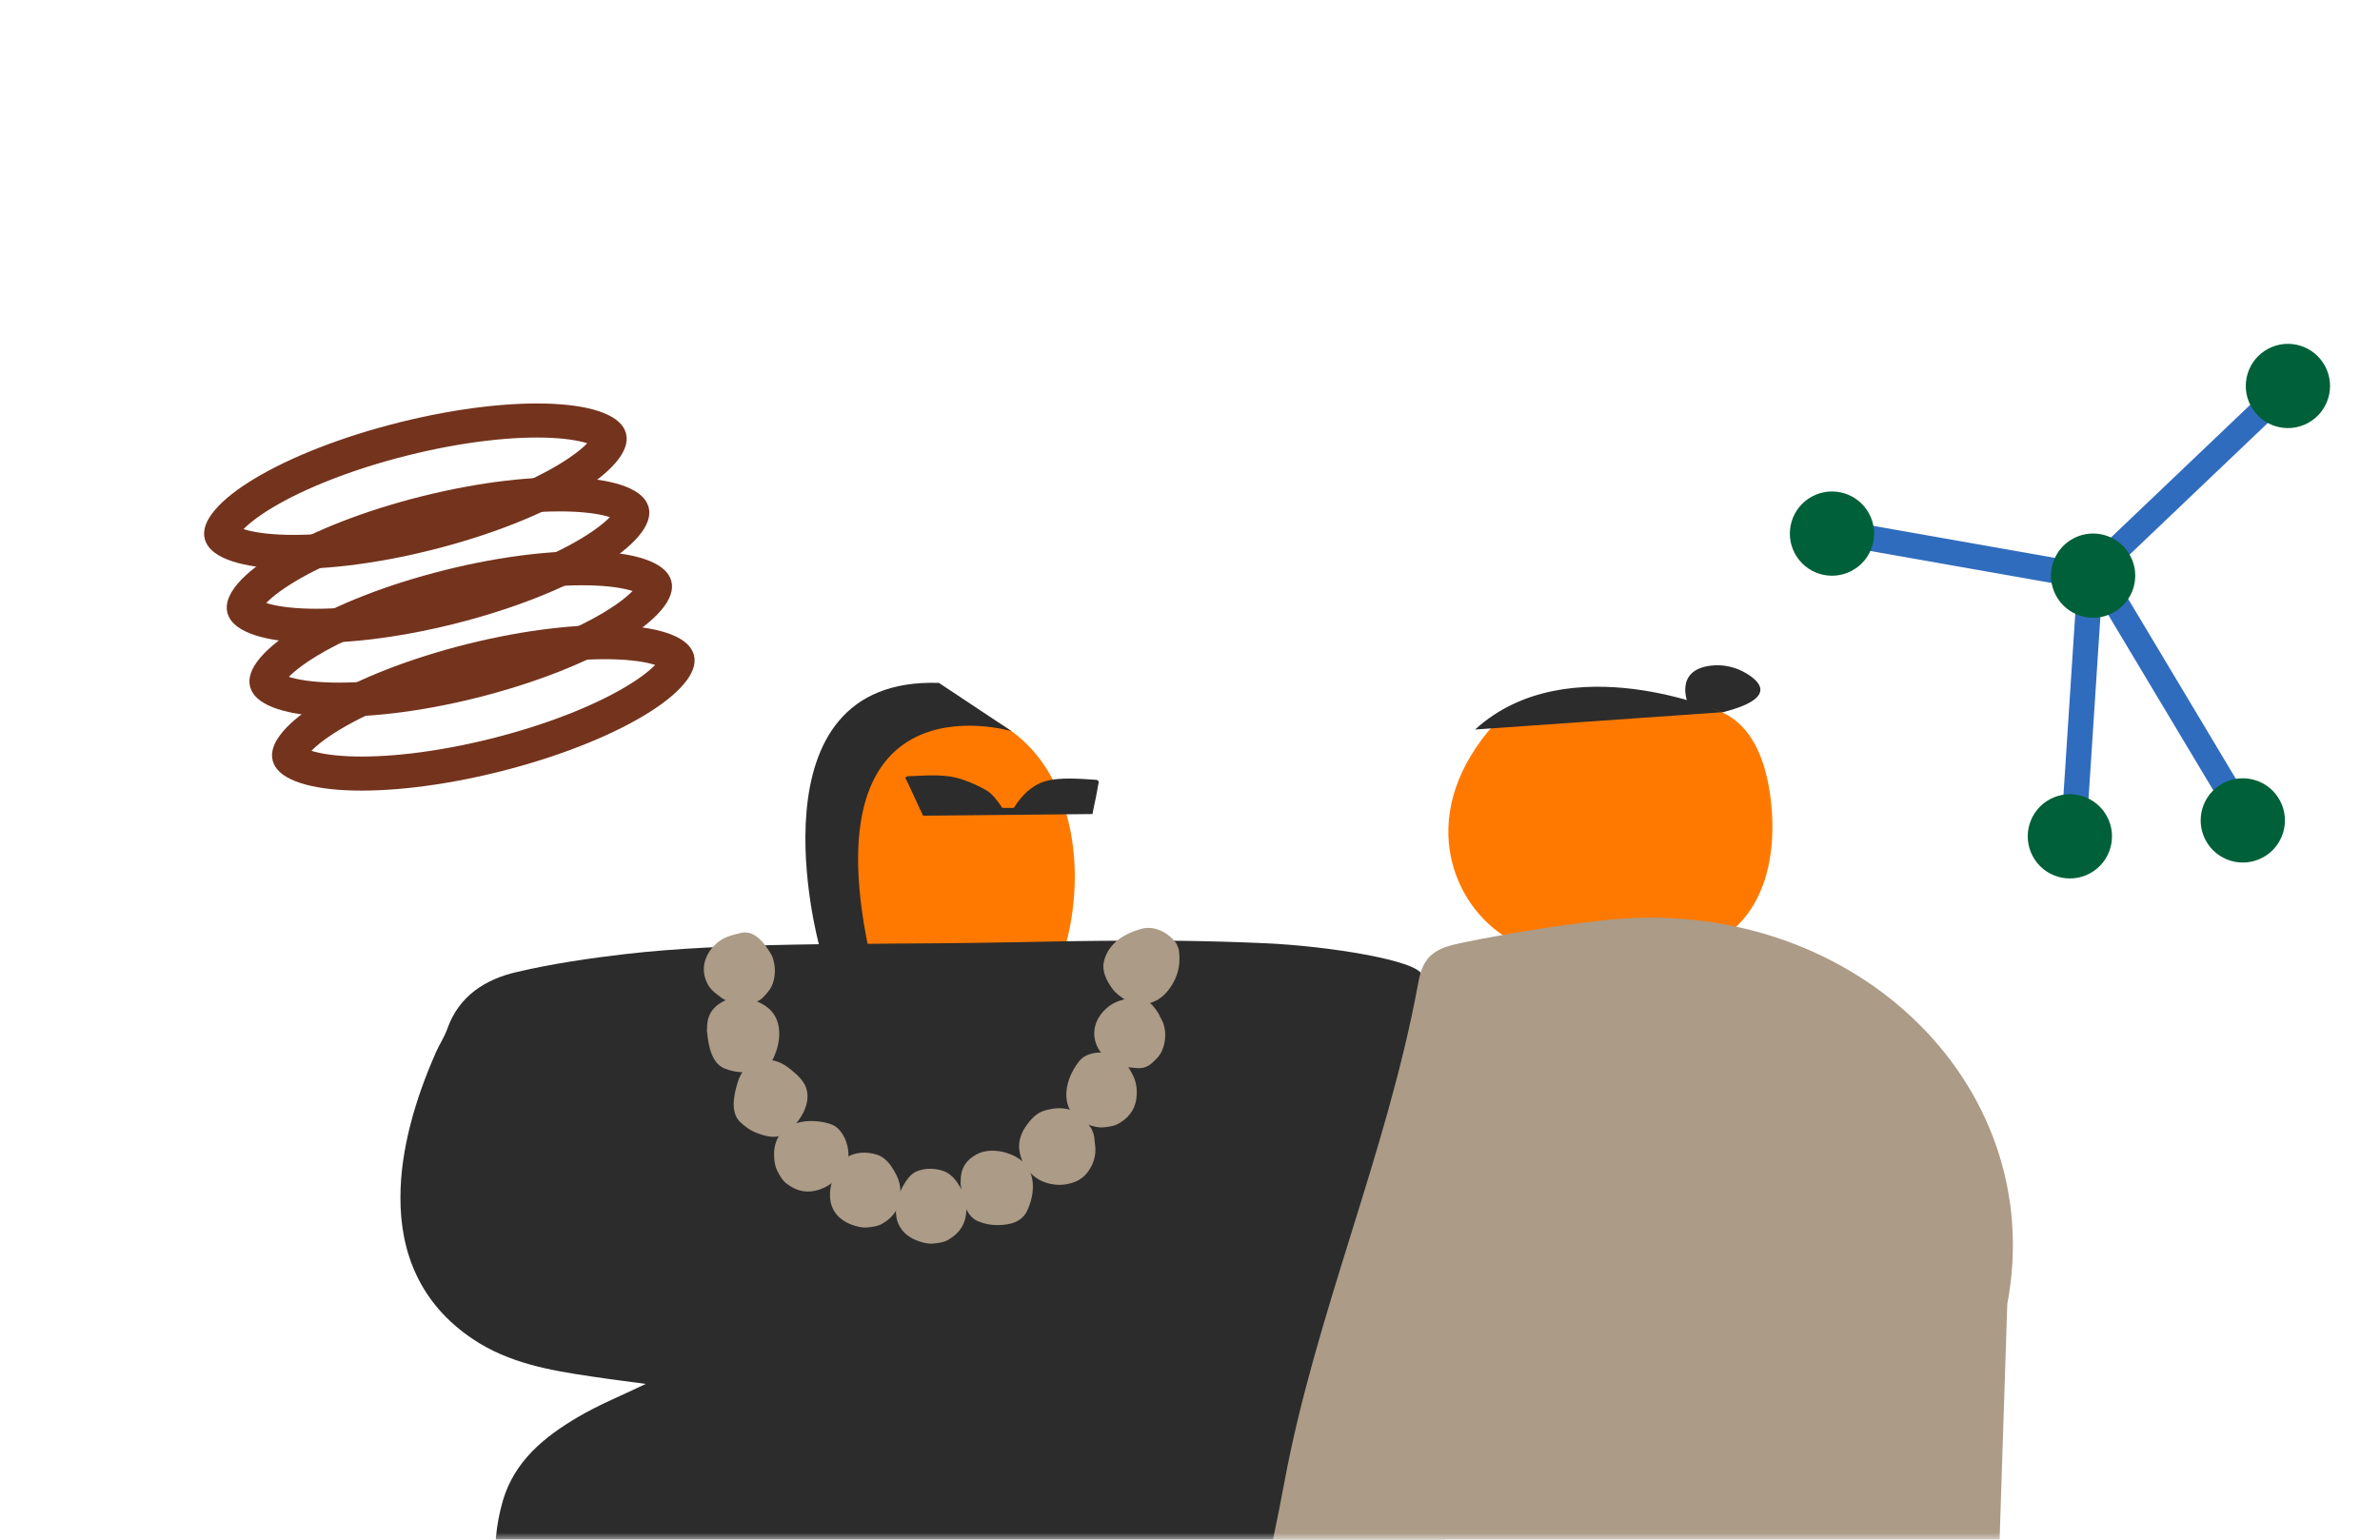 <svg width="170" height="110" viewBox="0 0 170 110" fill="none" xmlns="http://www.w3.org/2000/svg">
<mask id="mask0_7726_32866" style="mask-type:alpha" maskUnits="userSpaceOnUse" x="3" y="20" width="165" height="90">
<rect x="3" y="20" width="165" height="90" fill="#D9D9D9"/>
</mask>
<g mask="url(#mask0_7726_32866)">
<path d="M68.509 50.478C67.578 50.215 66.616 50.053 65.665 49.951C64.157 49.789 62.548 49.82 61.232 50.7C59.846 51.631 58.986 53.372 58.429 55.143C57.528 58.007 57.923 61.57 58.328 64.585C58.581 66.478 58.469 67.925 59.461 69.433C61.87 73.087 66.353 73.745 70.24 73.178C71.596 72.975 73.002 72.631 74.065 71.609C74.925 70.779 75.482 69.575 75.877 68.34C77.698 62.723 76.858 55.558 72.254 52.239C71.1 51.409 69.825 50.842 68.499 50.468L68.509 50.478Z" fill="#FF7900"/>
<path d="M31.111 75.232C31.375 74.645 31.739 74.098 31.951 73.501C32.791 71.133 34.684 69.959 36.92 69.443C39.481 68.846 42.092 68.461 44.703 68.158C48.306 67.743 52.455 67.571 56.594 67.49C57.232 67.48 57.869 67.469 58.507 67.459C61.614 67.419 64.65 67.419 67.372 67.389C70.803 67.358 73.839 67.287 76.804 67.237C77.442 67.237 78.069 67.216 78.697 67.216C82.391 67.176 86.085 67.196 90.376 67.389C94.899 67.591 101.255 68.613 101.568 69.645C104.139 77.974 104.675 86.577 102.489 94.865C102.044 96.535 101.609 98.174 100.789 99.733C99.534 102.131 97.632 103.619 95.122 104.429C94.515 104.621 93.918 104.844 93.047 105.137C94.069 105.37 94.869 105.532 95.658 105.734C97.622 106.22 99.635 106.615 101.245 107.981C107.003 112.879 108.612 121.4 101.619 126.309C101.427 126.44 101.224 126.562 101.022 126.683C100.83 126.794 100.637 126.916 100.303 127.108C101.315 127.361 102.176 127.543 103.026 127.786C107.175 128.97 109.412 131.865 110.242 135.973C110.515 137.309 110.808 139.475 110.11 140.821C108.916 143.159 107.378 144.242 105.08 145.588C102.267 147.227 99.2 147.763 96.013 147.895C91.782 148.067 87.542 148.35 83.312 148.411C79.162 148.472 74.993 148.472 70.854 148.209C66.826 147.956 62.818 147.328 58.81 146.863C55.673 146.498 52.546 146.094 49.409 145.76C45.098 145.304 41.07 144.181 37.922 140.983C36.576 139.617 35.949 137.916 35.807 135.984C35.655 133.97 35.767 131.996 36.303 130.053C37.234 126.683 39.643 124.517 42.406 122.655C43.367 122.007 44.389 121.441 45.351 120.854C42.73 120.368 41.333 119.882 39.44 118.961C36.455 117.504 35.686 115.298 35.433 112.515C35.261 110.693 35.423 108.932 35.919 107.212C36.748 104.388 38.884 102.647 41.282 101.241C42.79 100.35 44.43 99.692 46.13 98.873C44.804 98.69 43.549 98.539 42.284 98.346C39.309 97.911 36.354 97.395 33.783 95.675C29.968 93.124 28.591 89.451 28.602 85.554C28.602 82.093 29.695 78.45 31.122 75.222L31.111 75.232Z" fill="#2C2C2C"/>
<path d="M77.939 80.62C77.585 80.053 77.231 79.638 76.715 79.395C76.188 79.152 75.632 79.132 75.075 79.233C74.751 79.294 74.438 79.375 74.154 79.547C73.891 79.719 73.678 79.942 73.486 80.184C73.284 80.438 73.102 80.701 72.98 81.004C72.757 81.531 72.737 82.057 72.899 82.593C72.97 82.836 73.061 83.089 73.203 83.302C73.567 83.848 74.043 84.273 74.68 84.486C75.389 84.718 76.097 84.708 76.785 84.435C77.312 84.233 77.686 83.838 77.949 83.332C78.223 82.806 78.303 82.249 78.202 81.662C78.172 81.48 78.182 81.277 78.132 81.095C78.081 80.893 77.99 80.711 77.949 80.609L77.939 80.62Z" fill="#AB9B87"/>
<path d="M52.789 77.035C52.759 77.116 52.728 77.207 52.698 77.308C52.435 78.168 52.142 79.423 52.84 80.132C53.194 80.486 53.599 80.769 54.075 80.951C54.904 81.275 55.704 81.397 56.392 80.769C57.313 79.929 58.173 78.462 57.353 77.278C57.08 76.883 56.696 76.579 56.321 76.286C55.127 75.345 53.396 75.517 52.789 77.055V77.035Z" fill="#AB9B87"/>
<path d="M50.492 73.51C50.492 73.601 50.492 73.703 50.512 73.794C50.603 74.694 50.826 75.959 51.747 76.334C52.213 76.526 52.688 76.617 53.205 76.607C54.095 76.577 54.885 76.384 55.269 75.544C55.714 74.583 55.897 73.237 55.178 72.326C54.459 71.415 52.688 70.98 51.646 71.547C50.826 71.992 50.482 72.63 50.502 73.51H50.492Z" fill="#AB9B87"/>
<path d="M68.609 84.43C68.609 84.521 68.609 84.623 68.63 84.714C68.721 85.614 68.943 86.879 69.864 87.254C70.33 87.446 70.805 87.537 71.322 87.527C72.212 87.497 73.002 87.304 73.386 86.464C73.832 85.503 74.014 84.157 73.295 83.246C72.556 82.325 70.805 81.9 69.763 82.467C68.943 82.912 68.599 83.55 68.62 84.43H68.609Z" fill="#AB9B87"/>
<path d="M56.24 84.6C56.939 85.136 57.698 85.268 58.548 84.984C58.983 84.833 59.368 84.61 59.691 84.266C60.056 83.881 60.37 83.466 60.531 82.96C60.643 82.596 60.612 82.242 60.531 81.877C60.44 81.473 60.268 81.108 60.005 80.784C59.803 80.531 59.54 80.369 59.236 80.278C57.455 79.752 55.289 80.278 55.289 82.485C55.289 82.889 55.34 83.284 55.522 83.648C55.704 84.013 55.896 84.367 56.251 84.61L56.24 84.6Z" fill="#AB9B87"/>
<path d="M80.012 80.204C80.761 79.749 81.166 79.081 81.196 78.191C81.217 77.725 81.146 77.29 80.943 76.865C80.711 76.389 80.447 75.944 80.022 75.61C79.729 75.377 79.375 75.276 79.01 75.225C78.595 75.165 78.191 75.195 77.796 75.326C77.482 75.428 77.239 75.61 77.047 75.863C75.913 77.33 75.62 79.547 77.695 80.336C78.069 80.478 78.454 80.579 78.859 80.538C79.263 80.498 79.668 80.447 80.012 80.204Z" fill="#AB9B87"/>
<path d="M63.129 87.357C63.878 86.901 64.283 86.234 64.314 85.343C64.334 84.877 64.263 84.442 64.061 84.017C63.828 83.541 63.565 83.096 63.14 82.762C62.846 82.529 62.492 82.428 62.127 82.378C61.713 82.317 61.308 82.347 60.913 82.479C60.599 82.58 60.356 82.762 60.164 83.015C59.031 84.483 58.737 86.699 60.812 87.489C61.186 87.63 61.571 87.731 61.976 87.691C62.38 87.65 62.785 87.6 63.129 87.357Z" fill="#AB9B87"/>
<path d="M67.84 88.509C68.589 88.054 68.994 87.386 69.025 86.495C69.045 86.03 68.974 85.595 68.772 85.169C68.539 84.694 68.276 84.249 67.85 83.915C67.557 83.682 67.203 83.581 66.838 83.53C66.424 83.469 66.019 83.5 65.624 83.631C65.31 83.732 65.067 83.915 64.875 84.168C63.742 85.635 63.448 87.851 65.523 88.641C65.897 88.782 66.282 88.884 66.687 88.843C67.091 88.803 67.496 88.752 67.84 88.509Z" fill="#AB9B87"/>
<path d="M84.062 67.471C83.637 66.783 82.574 66.054 81.491 66.368C80.317 66.702 79.184 67.37 78.86 68.655C78.678 69.404 79.052 70.072 79.447 70.629C79.71 70.993 80.105 71.256 80.489 71.509C81.036 71.874 81.673 71.853 82.351 71.59C83.019 71.327 83.434 70.841 83.768 70.275C84.234 69.475 84.315 68.686 84.204 67.876C84.183 67.734 84.112 67.613 84.062 67.481V67.471Z" fill="#AB9B87"/>
<path d="M82.817 72.522C82.614 72.177 82.392 71.854 82.078 71.601C81.754 71.338 81.4 71.206 80.975 71.277C80.398 71.368 79.821 71.469 79.325 71.813C78.485 72.39 77.918 73.382 78.262 74.485C78.364 74.809 78.536 75.112 78.789 75.355C78.961 75.517 79.133 75.679 79.315 75.831C79.639 76.094 80.023 76.195 80.428 76.236C80.671 76.266 80.914 76.286 81.157 76.307C81.582 76.347 81.956 76.246 82.28 75.952C82.584 75.679 82.877 75.396 83.029 75.001C83.262 74.394 83.302 73.776 83.11 73.159C83.039 72.936 82.908 72.744 82.806 72.532L82.817 72.522Z" fill="#AB9B87"/>
<path d="M54.824 67.778C54.602 67.444 54.359 67.14 54.035 66.907C53.691 66.665 53.326 66.553 52.922 66.654C52.355 66.786 51.778 66.918 51.312 67.292C50.513 67.919 50.007 68.952 50.422 70.035C50.543 70.359 50.725 70.642 50.999 70.865C51.181 71.016 51.363 71.168 51.555 71.3C51.889 71.543 52.284 71.614 52.689 71.634C52.932 71.644 53.175 71.654 53.417 71.664C53.843 71.674 54.217 71.553 54.521 71.239C54.804 70.945 55.077 70.642 55.209 70.237C55.401 69.62 55.401 68.992 55.178 68.385C55.097 68.172 54.956 67.98 54.834 67.778H54.824Z" fill="#AB9B87"/>
<path d="M120.572 50.269C120.572 50.269 119.54 47.88 122.201 47.556C123.092 47.445 124.003 47.658 124.762 48.123C125.936 48.832 126.938 50.087 122.232 51.078L120.572 50.269Z" fill="#2C2C2C"/>
<path d="M106.306 52.25C107.784 50.448 110.516 50.357 112.834 50.236C115.091 50.114 117.358 50.114 119.615 50.236C120.93 50.306 122.296 50.438 123.44 51.116C125.343 52.239 126.122 54.577 126.436 56.763C126.921 60.174 126.436 64.04 123.865 66.347C121.801 68.21 118.845 68.665 116.062 68.726C113.168 68.796 110.142 68.483 107.652 67.005C103.867 64.748 101.135 58.544 106.296 52.25H106.306Z" fill="#FF7900"/>
<path d="M84.953 139.38C86.572 127.195 89.72 116.781 91.744 105.882C93.95 93.98 99.051 82.362 101.257 70.461C101.399 69.682 101.571 68.862 102.178 68.285C102.775 67.718 103.655 67.516 104.485 67.344C107.764 66.676 111.073 66.14 114.393 65.765C132.073 63.731 146.383 77.302 143.377 93.171L142.153 130.757C142.173 132.215 140.898 137.356 134.401 138.54C133.196 138.762 132.215 138.965 131.101 139.026C117.743 139.774 98.302 139.481 84.963 139.38H84.953Z" fill="#AB9B87"/>
<path d="M105.363 52.119L123.013 50.884C123.013 50.884 112.023 46.057 105.363 52.119Z" fill="#2C2C2C"/>
<path d="M72.261 52.241C72.261 52.241 56.361 47.474 62.849 71.105L58.497 67.482C58.497 67.482 53.275 48.324 67.069 48.79L72.261 52.241Z" fill="#2C2C2C"/>
<path d="M64.656 55.602C64.656 55.602 64.663 55.569 64.676 55.556C64.715 55.504 64.781 55.471 64.853 55.458C66.216 55.412 67.521 55.255 68.812 55.714C69.389 55.917 69.953 56.166 70.484 56.48C70.877 56.71 71.29 57.254 71.592 57.719H72.418C72.988 56.808 73.709 56.1 74.653 55.818C75.695 55.51 77.196 55.641 78.297 55.714C78.402 55.72 78.494 55.799 78.475 55.904C78.409 56.336 78.206 57.346 78.081 57.916L78.035 58.159L65.934 58.277C65.836 58.1 64.722 55.628 64.669 55.596L64.656 55.602Z" fill="#2C2C2C"/>
<path d="M28.826 31.356C32.9 30.338 36.667 29.93 39.448 30.068C40.846 30.137 41.923 30.341 42.648 30.628C43.407 30.928 43.526 31.209 43.542 31.271C43.557 31.334 43.584 31.637 43.056 32.259C42.551 32.853 41.696 33.54 40.495 34.258C38.106 35.688 34.589 37.099 30.515 38.117C26.441 39.135 22.674 39.543 19.893 39.406C18.495 39.336 17.417 39.132 16.693 38.846C15.934 38.545 15.815 38.265 15.799 38.202C15.783 38.14 15.757 37.836 16.285 37.215C16.79 36.62 17.645 35.934 18.846 35.215C21.235 33.786 24.752 32.374 28.826 31.356Z" stroke="#74331D" stroke-width="2.434"/>
<path d="M30.443 36.634C34.517 35.616 38.285 35.208 41.065 35.345C42.464 35.414 43.541 35.618 44.265 35.905C45.024 36.206 45.143 36.486 45.159 36.548C45.175 36.611 45.201 36.915 44.673 37.536C44.168 38.13 43.314 38.817 42.112 39.536C39.723 40.965 36.206 42.377 32.132 43.395C28.058 44.412 24.291 44.82 21.51 44.683C20.112 44.614 19.035 44.41 18.31 44.123C17.551 43.823 17.432 43.542 17.416 43.48C17.401 43.417 17.374 43.114 17.902 42.492C18.407 41.898 19.262 41.211 20.463 40.492C22.852 39.063 26.369 37.651 30.443 36.634Z" stroke="#74331D" stroke-width="2.434"/>
<path d="M32.064 41.911C36.138 40.893 39.906 40.485 42.686 40.623C44.085 40.692 45.162 40.896 45.886 41.183C46.645 41.483 46.764 41.763 46.78 41.826C46.796 41.889 46.822 42.192 46.294 42.814C45.789 43.408 44.935 44.094 43.733 44.813C41.344 46.242 37.827 47.654 33.753 48.672C29.679 49.69 25.912 50.098 23.131 49.96C21.733 49.891 20.656 49.687 19.931 49.4C19.172 49.1 19.053 48.82 19.037 48.757C19.022 48.694 18.995 48.391 19.523 47.769C20.028 47.175 20.883 46.489 22.084 45.77C24.473 44.341 27.99 42.929 32.064 41.911Z" stroke="#74331D" stroke-width="2.434"/>
<path d="M33.677 47.192C37.751 46.175 41.519 45.766 44.3 45.904C45.698 45.973 46.775 46.177 47.5 46.464C48.258 46.764 48.378 47.044 48.393 47.107C48.409 47.17 48.436 47.473 47.907 48.095C47.403 48.689 46.548 49.376 45.346 50.094C42.957 51.523 39.44 52.935 35.367 53.953C31.293 54.971 27.525 55.379 24.744 55.242C23.346 55.172 22.269 54.968 21.544 54.681C20.785 54.381 20.666 54.101 20.651 54.038C20.635 53.975 20.608 53.672 21.137 53.05C21.641 52.456 22.496 51.77 23.698 51.051C26.087 49.622 29.604 48.21 33.677 47.192Z" stroke="#74331D" stroke-width="2.434"/>
<path d="M149.261 41.947L148.111 59.61" stroke="#306CBD" stroke-width="1.805"/>
<path d="M149.471 41.25L132.039 38.175" stroke="#306CBD" stroke-width="1.805"/>
<path d="M159.565 57.167L150.476 41.978" stroke="#306CBD" stroke-width="1.805"/>
<path d="M149.868 40.519L162.682 28.308" stroke="#306CBD" stroke-width="1.805"/>
<circle cx="147.848" cy="59.751" r="3.009" transform="rotate(-28.073 147.848 59.751)" fill="#006039"/>
<circle cx="160.2" cy="58.614" r="3.009" transform="rotate(-28.073 160.2 58.614)" fill="#006039"/>
<circle cx="149.508" cy="41.126" r="3.009" transform="rotate(-28.073 149.508 41.126)" fill="#006039"/>
<circle cx="163.422" cy="27.575" r="3.009" transform="rotate(-28.073 163.422 27.575)" fill="#006039"/>
<circle cx="130.856" cy="38.122" r="3.009" transform="rotate(-28.073 130.856 38.122)" fill="#006039"/>
</g>
</svg>
